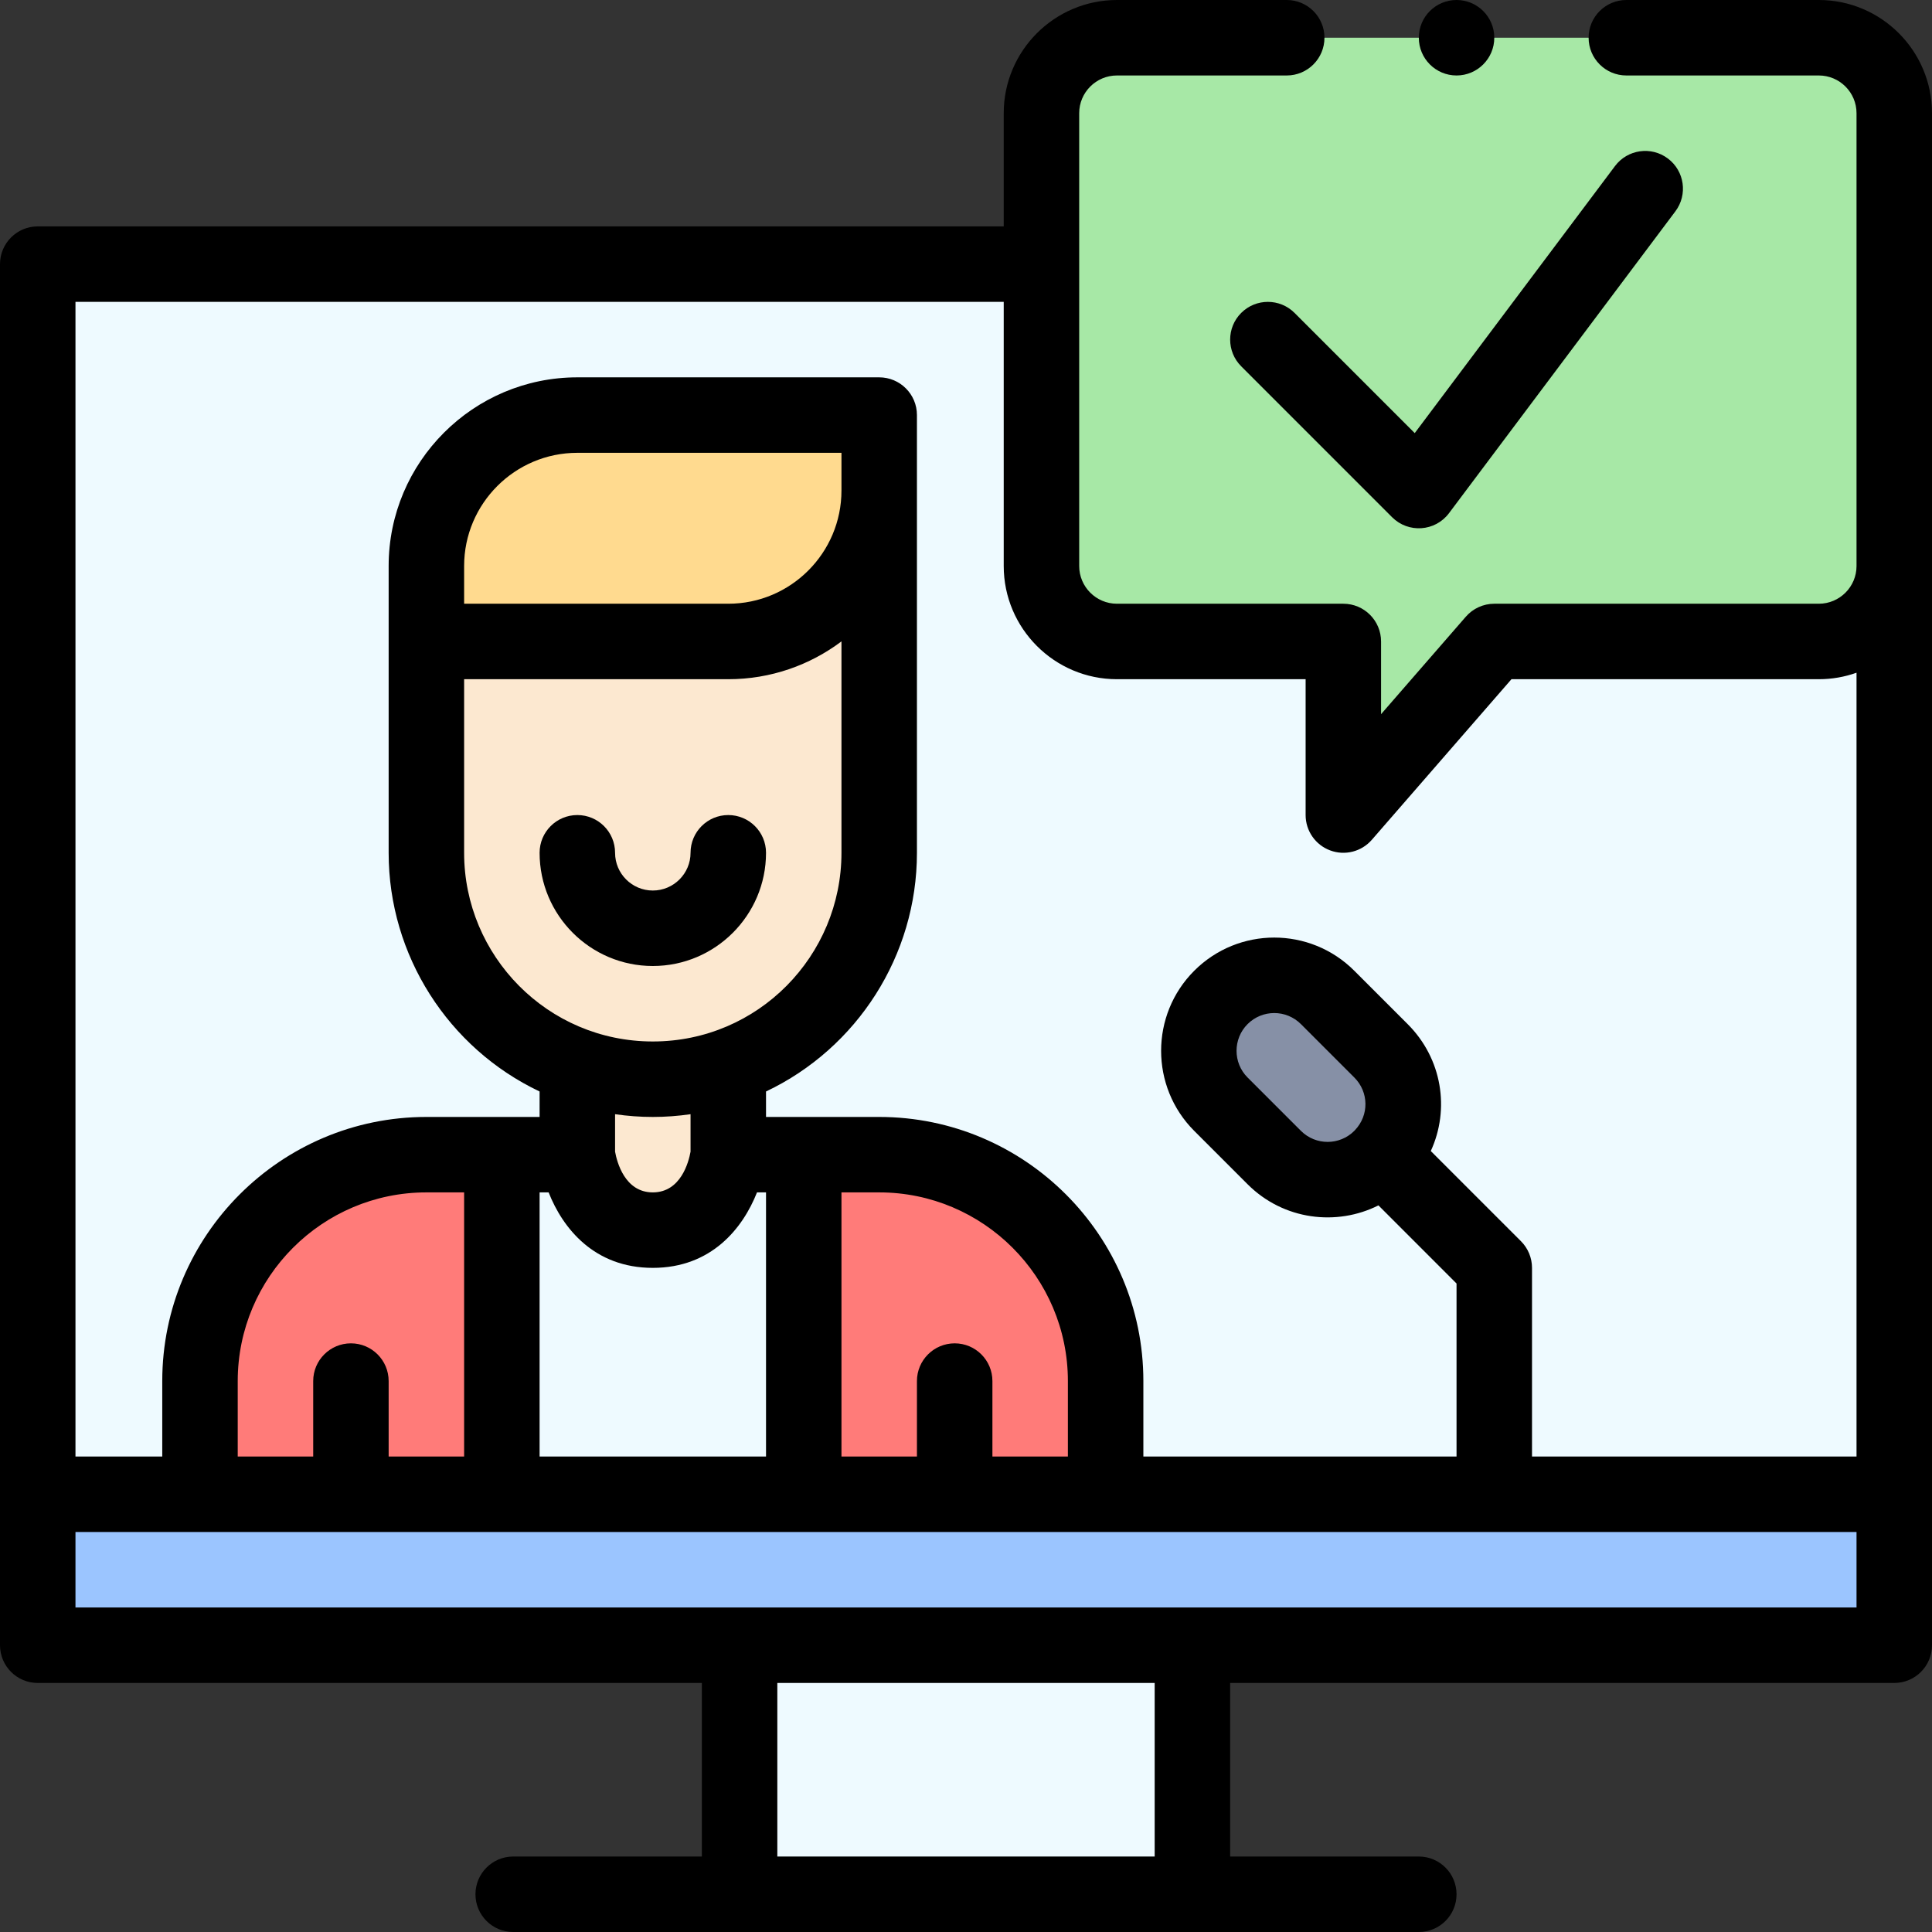 <svg width="61" height="61" viewBox="0 0 61 61" fill="none" xmlns="http://www.w3.org/2000/svg">
<rect x="0" y="0" width="61" height="61" fill="#333333" stroke="none"/>
<g clip-path="url(#clip0_4114_3406)">
<path d="M1.191 8.34H59.809V47.18H1.191V8.34Z" fill="#EEFAFF"/>
<path d="M43.603 33.178C44.518 34.093 44.533 35.566 43.648 36.5C43.634 36.515 43.618 36.532 43.603 36.547C42.672 37.478 41.163 37.478 40.232 36.547L38.547 34.863C37.617 33.932 37.617 32.423 38.547 31.492C39.478 30.562 40.986 30.562 41.917 31.492L43.603 33.178Z" fill="#8690A6"/>
<path d="M15.846 36.457H25.377V47.18H15.846V36.457Z" fill="#EEFAFF"/>
<path d="M6.314 47.18V43.605C6.314 39.657 9.515 36.457 13.463 36.457H15.846V47.18C14.693 47.18 7.475 47.18 6.314 47.18Z" fill="#FF7B79"/>
<path d="M25.377 47.18V36.457H27.76C31.708 36.457 34.908 39.657 34.908 43.605V47.18C33.755 47.18 26.538 47.18 25.377 47.18Z" fill="#FF7B79"/>
<path d="M23.352 51.945H37.648V59.809H23.352V51.945Z" fill="#EEFAFF"/>
<path d="M59.809 47.18V51.945C58.801 51.945 2.08 51.945 1.191 51.945V47.18H59.809Z" fill="#9BC5FF"/>
<path d="M59.809 3.574V17.871C59.809 19.188 58.742 20.254 57.426 20.254H47.18L42.414 25.734V20.254H35.266C33.949 20.254 32.883 19.188 32.883 17.871C32.883 17.085 32.883 4.418 32.883 3.574C32.883 2.258 33.949 1.191 35.266 1.191H57.426C58.742 1.191 59.809 2.258 59.809 3.574Z" fill="#A7E8A6"/>
<path d="M13.463 20.254V26.927C13.463 30.039 15.451 32.686 18.229 33.668V36.457C18.229 36.457 18.531 38.84 20.611 38.84C22.692 38.84 22.994 36.457 22.994 36.457V33.668C25.771 32.686 27.76 30.039 27.76 26.926V15.488L13.463 20.254Z" fill="#FCE8D0"/>
<path d="M27.76 13.105V15.488C27.76 18.12 25.626 20.254 22.994 20.254H13.463C13.463 20.222 13.463 17.871 13.463 17.871C13.463 15.239 15.597 13.105 18.229 13.105H27.76Z" fill="#FFDA8F"/>
<path d="M20.611 30.5C22.582 30.5 24.186 28.897 24.186 26.926C24.186 26.268 23.652 25.734 22.994 25.734C22.336 25.734 21.803 26.268 21.803 26.926C21.803 27.583 21.268 28.117 20.611 28.117C19.954 28.117 19.42 27.583 19.42 26.926C19.42 26.268 18.887 25.734 18.229 25.734C17.57 25.734 17.037 26.268 17.037 26.926C17.037 28.897 18.64 30.5 20.611 30.5Z" fill="black"/>
<path d="M40.874 9.88C40.408 9.415 39.654 9.415 39.189 9.88C38.724 10.345 38.724 11.1 39.189 11.565L43.954 16.331C44.465 16.841 45.313 16.786 45.75 16.203L52.898 6.672C53.293 6.146 53.187 5.399 52.66 5.004C52.134 4.609 51.387 4.716 50.992 5.242L44.668 13.675L40.874 9.88Z" fill="black"/>
<path d="M45.988 2.383C46.646 2.383 47.18 1.849 47.18 1.191C47.18 0.533 46.646 0 45.988 0C45.33 0 44.797 0.533 44.797 1.191C44.797 1.849 45.33 2.383 45.988 2.383Z" fill="black"/>
<path d="M57.426 0H51.35C50.692 0 50.158 0.534 50.158 1.191C50.158 1.849 50.692 2.383 51.35 2.383H57.426C58.083 2.383 58.617 2.917 58.617 3.574V17.871C58.617 18.528 58.083 19.062 57.426 19.062H47.18C46.835 19.062 46.507 19.212 46.281 19.472L43.605 22.549V20.254C43.605 19.596 43.072 19.062 42.414 19.062H35.266C34.609 19.062 34.074 18.528 34.074 17.871V3.574C34.074 2.917 34.609 2.383 35.266 2.383H40.627C41.285 2.383 41.818 1.849 41.818 1.191C41.818 0.534 41.285 0 40.627 0H35.266C33.295 0 31.691 1.603 31.691 3.574V7.148H1.191C0.533 7.148 0 7.682 0 8.34V51.945C0 52.603 0.533 53.137 1.191 53.137H22.16V58.617H16.203C15.545 58.617 15.012 59.151 15.012 59.809C15.012 60.467 15.545 61 16.203 61H44.797C45.455 61 45.988 60.467 45.988 59.809C45.988 59.151 45.455 58.617 44.797 58.617H38.84V53.137H59.809C60.467 53.137 61 52.603 61 51.945C61 49.24 61 6.266 61 3.574C61 1.603 59.397 0 57.426 0ZM36.457 58.617H24.543V53.137H36.457V58.617ZM58.617 50.754H2.383V48.371H58.617V50.754ZM11.08 42.414C10.422 42.414 9.889 42.948 9.889 43.605V45.988H7.506V43.605C7.506 40.321 10.178 37.648 13.463 37.648H14.654V45.988H12.271V43.605C12.271 42.948 11.738 42.414 11.08 42.414ZM22.994 21.445C24.334 21.445 25.572 21 26.568 20.251V26.926C26.568 30.175 23.94 32.883 20.611 32.883C17.288 32.883 14.654 30.179 14.654 26.927V21.445H22.994ZM14.654 19.062V17.871C14.654 15.9 16.258 14.297 18.229 14.297H26.568V15.488C26.568 17.459 24.965 19.062 22.994 19.062H14.654ZM21.803 35.179V36.362C21.745 36.684 21.498 37.648 20.611 37.648C19.725 37.648 19.478 36.684 19.42 36.362V35.179C19.813 35.236 20.21 35.266 20.611 35.266C21.012 35.266 21.41 35.236 21.803 35.179ZM20.611 40.031C22.464 40.031 23.456 38.776 23.901 37.648H24.186V45.988H17.037V37.648H17.322C17.766 38.776 18.758 40.031 20.611 40.031ZM30.143 42.414C29.485 42.414 28.951 42.948 28.951 43.605V45.988H26.568V37.648H27.76C31.044 37.648 33.717 40.321 33.717 43.605V45.988H31.334V43.605C31.334 42.948 30.801 42.414 30.143 42.414ZM58.617 45.988H48.371V40.031C48.371 39.715 48.245 39.412 48.022 39.189L45.175 36.342C45.782 35.022 45.536 33.426 44.446 32.336L42.76 30.65C41.363 29.253 39.102 29.253 37.706 30.65C36.312 32.044 36.312 34.311 37.706 35.706L39.39 37.39C40.53 38.53 42.21 38.718 43.522 38.058L45.988 40.525V45.988H36.1V43.605C36.1 39.007 32.358 35.266 27.76 35.266H24.186V34.462C27.067 33.094 28.951 30.166 28.951 26.926C28.951 24.117 28.951 16.322 28.951 13.105C28.951 12.448 28.418 11.914 27.76 11.914H18.229C14.944 11.914 12.271 14.586 12.271 17.871V26.927C12.271 30.166 14.155 33.094 17.037 34.462V35.266H13.463C8.864 35.266 5.123 39.007 5.123 43.605V45.988H2.383V9.531H31.691V17.871C31.691 19.842 33.295 21.445 35.266 21.445H41.223V25.734C41.223 26.231 41.531 26.676 41.997 26.85C42.463 27.025 42.988 26.89 43.313 26.516L47.722 21.445H57.426C57.843 21.445 58.244 21.373 58.617 21.24V45.988ZM42.783 35.68C42.78 35.684 42.759 35.706 42.759 35.706C42.297 36.167 41.544 36.173 41.075 35.705L39.39 34.02C38.926 33.556 38.926 32.8 39.39 32.335C39.856 31.869 40.609 31.869 41.075 32.335L42.761 34.021C43.22 34.48 43.23 35.209 42.783 35.68Z" fill="black"/>
</g>
<defs>
<clipPath id="clip0_4114_3406">
<rect width="61" height="61" fill="white"/>
</clipPath>
</defs>
</svg>

